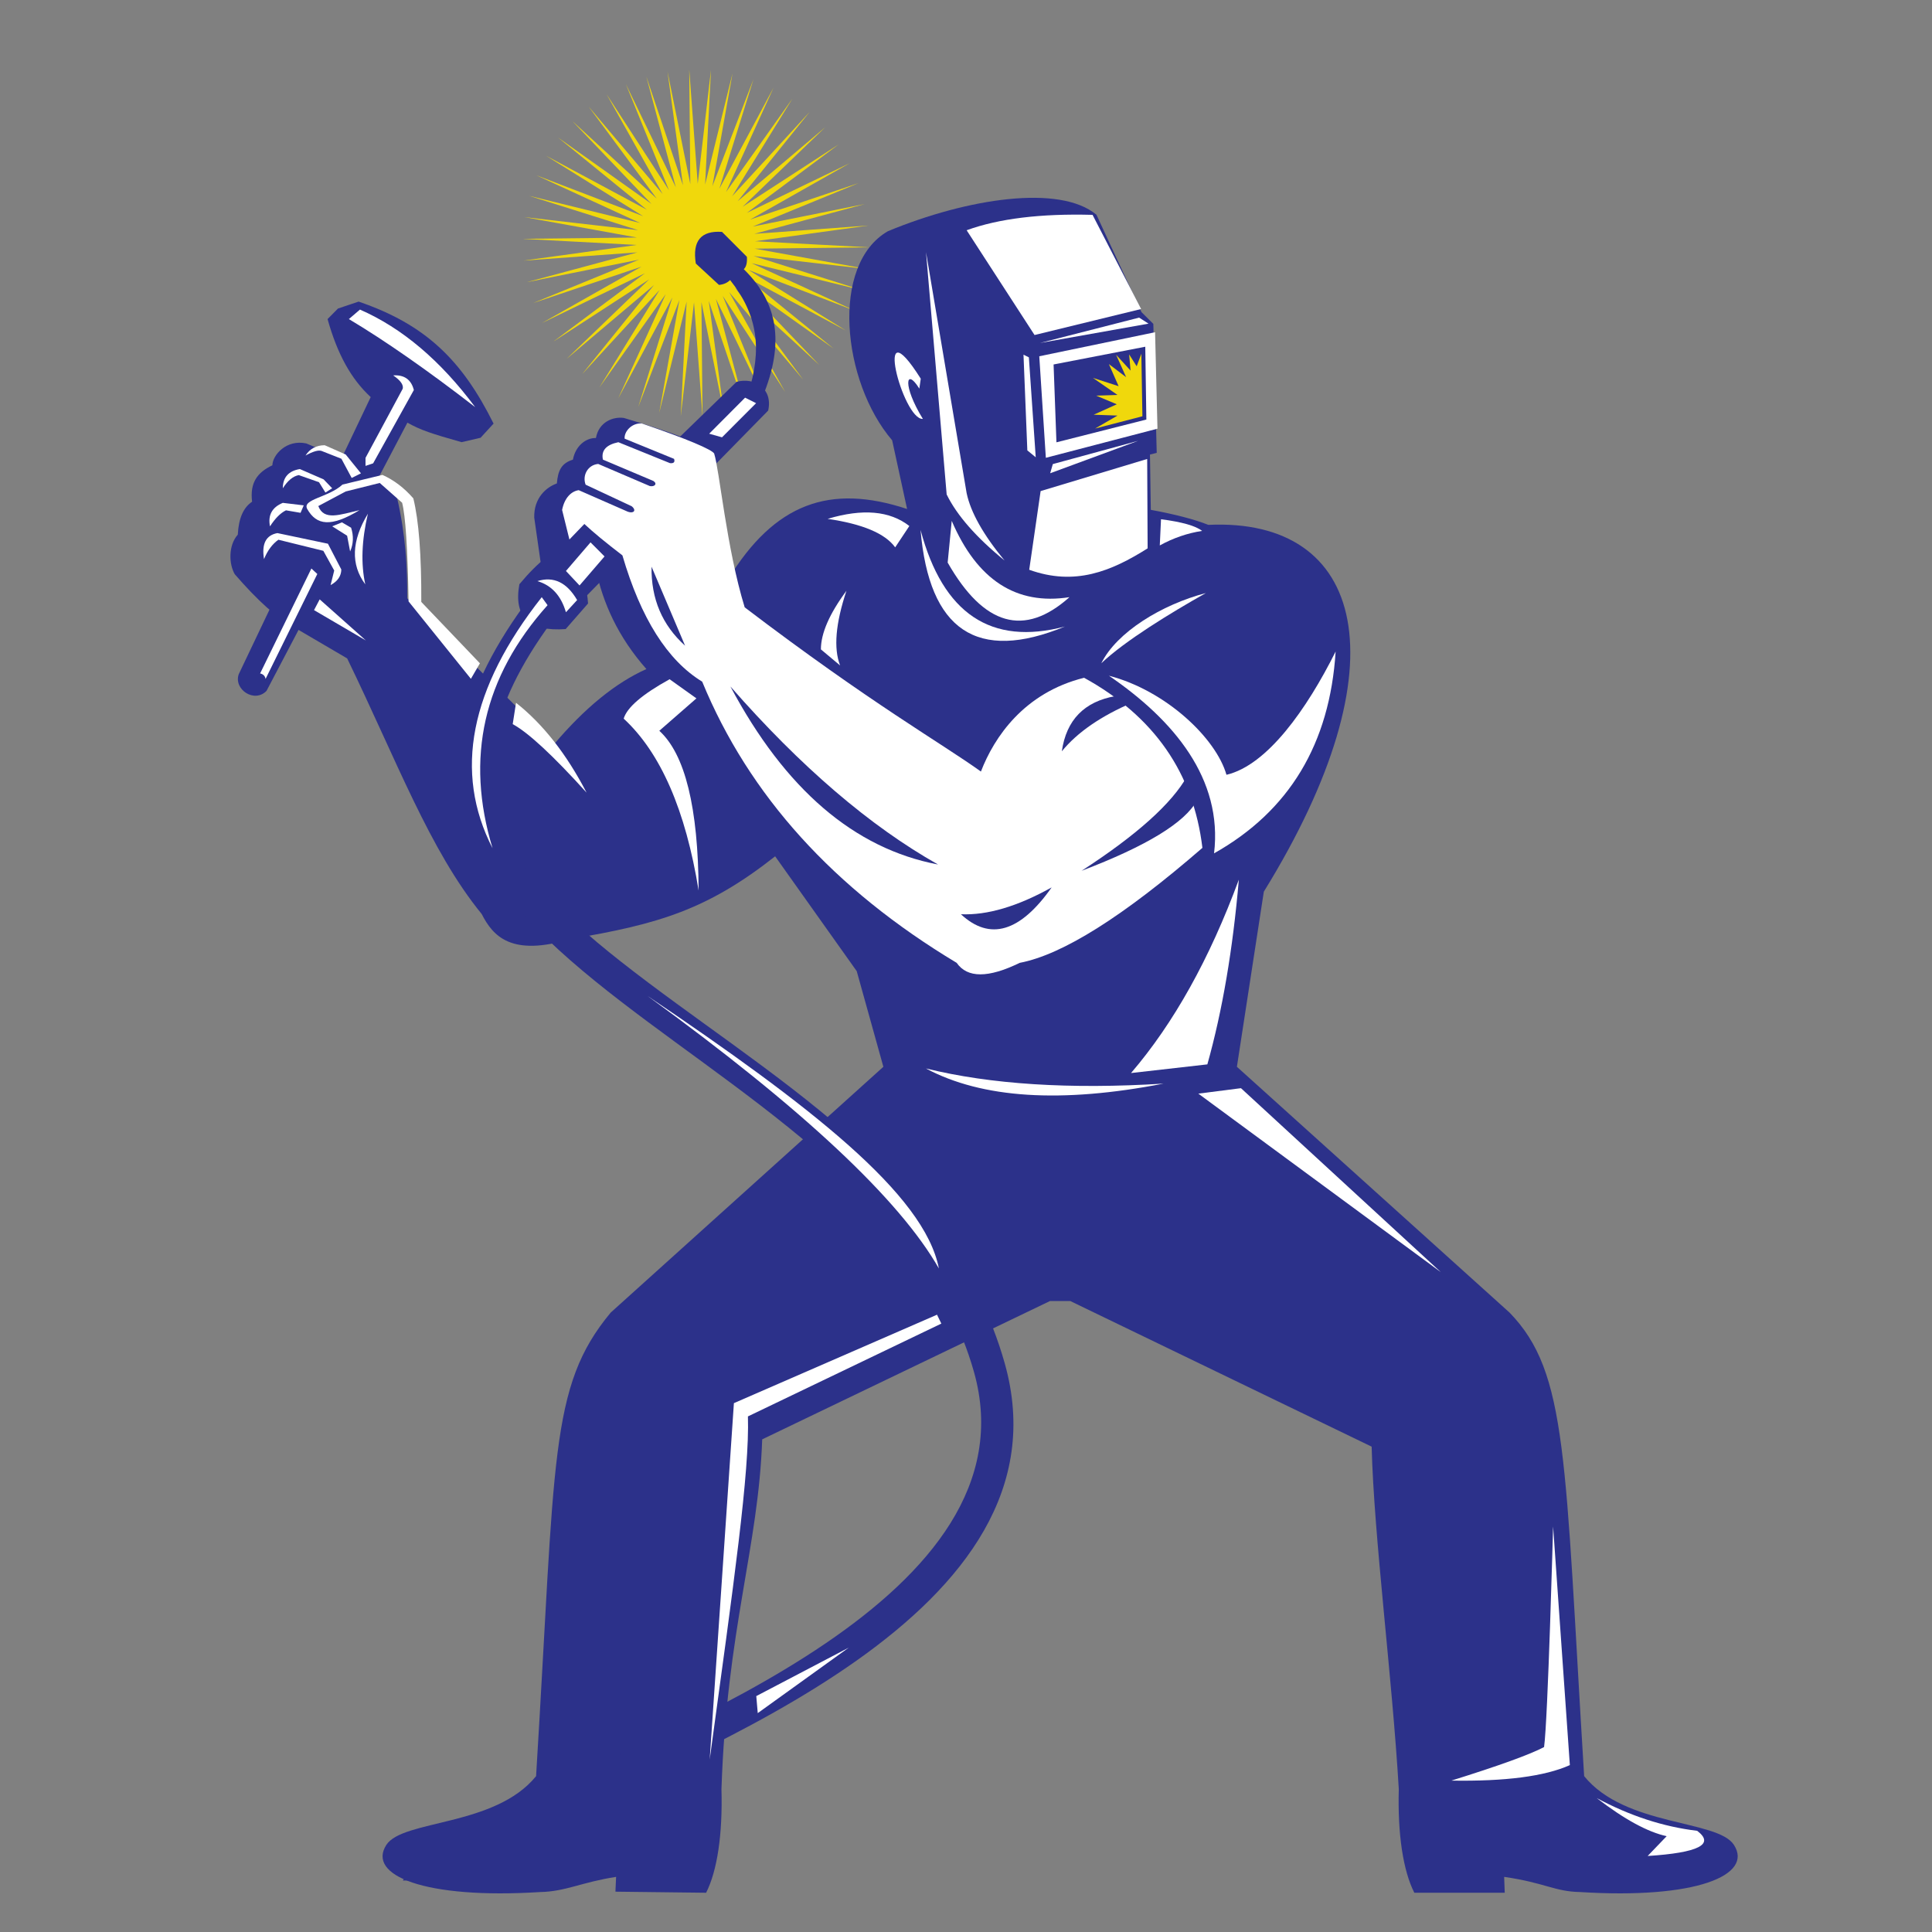 <?xml version="1.0" encoding="UTF-8"?>
<svg data-bbox="44.709 13.484 292.467 353.893" xmlns="http://www.w3.org/2000/svg" height="500" viewBox="0 0 375 375" width="500" data-type="color">
    <rect x="0" y="0" width="375" height="375" fill="#808080" stroke="none"/>
    <g>
        <defs>
            <clipPath id="0db93101-df00-474f-9367-1c0090c23e9a">
                <path d="M101 13.469h68V81h-68Zm0 0"/>
            </clipPath>
            <clipPath id="1fcf6a0a-021f-4185-a908-18216135078a">
                <path d="M49.426 38.309h287.75v326.894H49.426Zm0 0"/>
            </clipPath>
            <clipPath id="debe3426-8577-4bdb-a021-d0b8020d68f4">
                <path d="M78 106h119v259.219H78Zm0 0"/>
            </clipPath>
            <clipPath id="939a9044-bf5d-4066-a12b-7ff31f875ae7">
                <path d="M46.176 58H96v78H46.176Zm0 0"/>
            </clipPath>
        </defs>
        <g clip-path="url(#0db93101-df00-474f-9367-1c0090c23e9a)">
            <path fill-rule="evenodd" d="M152.406 76.094 140.277 57.43l8.38 20.61-9.704-20.036 5.734 21.5-7.117-21.098 2.996 22.051-4.418-21.824.211 22.25-1.652-22.211-2.574 22.11 1.14-22.243-5.32 21.606 3.914-21.918-7.984 20.77 6.625-21.259-10.516 19.602 9.235-20.258-12.891 18.129L128.03 56.27l-15.05 16.37 13.972-17.324-16.98 14.344L126 54.23l-18.645 12.106 17.832-13.3-20.007 9.667 19.355-10.953-21.062 7.078 20.574-8.437-21.781 4.379 21.464-5.786-22.152 1.606 22.02-3.047-22.184-1.184 22.227-.257-21.86-3.961 22.086 2.535L102.672 38l21.594 5.29-20.188-9.282 20.762 7.957-18.867-11.746 19.601 10.504-17.25-14.024 18.133 12.883-15.36-16.078 16.383 15.055-13.23-17.875 14.367 16.988-10.89-19.395 12.128 18.66-8.375-20.609 9.7 20.04-5.73-21.5 7.116 21.097-3-22.05 4.422 21.823-.21-22.254 1.652 22.207L138 13.586l-1.137 22.242 5.32-21.605-3.91 21.922 7.977-20.77-6.625 21.258 10.516-19.606-9.227 20.262 12.883-18.129-11.695 18.938 15.05-16.368-13.968 17.325 16.984-14.352-16.031 15.434 18.64-12.102-17.832 13.297 20.012-9.668-19.355 10.953 21.058-7.078-20.57 8.438 21.781-4.38-21.469 5.79 22.16-1.61-22.019 3.047 22.184 1.184-22.235.258 21.863 3.96-22.085-2.535 21.19 6.676-21.593-5.289 20.192 9.285-20.762-7.96 18.867 11.745-19.605-10.503 17.254 14.023-18.133-12.879 15.363 16.074L142.66 55.81l13.23 17.879-14.367-16.997 10.883 19.403" fill="#f0d80c" data-color="1"/>
        </g>
        <g transform="matrix(1.018 0 0 1.007 -5.957 -.256)" clip-path="url(#1fcf6a0a-021f-4185-a908-18216135078a)">
            <path fill-rule="evenodd" d="m225.273 98.527-.16-10.656 1.29-.328-.65-24.86-2.253-2.261-8.594-18.781c-6.984-5.883-24.554-3.184-39.754 3.175-11.035 6.414-8.757 29.008.805 40.309l2.848 13.238c-14.657-4.898-25.239-1.172-34.164 13.598-2.164-10.363-3.559-21.02-4.59-25.191-.938-1.211-5.863-3.122-15.254-5.957-2.055-.293-4.777.777-5.32 3.867-1.95-.043-3.914 1.554-4.387 4.175-2.188.668-2.856 2.09-3.063 4.586-1.992.704-4.422 2.782-4.312 6.59l1.223 8.637 10.5 1.215c1.367 6.617 4.257 13.144 9.66 19.332-5.86 2.648-11.723 7.476-17.594 14.472l-28-28.101c.023-6.086-.324-12.219-1.922-19.3-1.367-2.231-4.055-4.356-7.336-6.306l-9.992-4.253c-3.793-.832-6.434 2.238-6.469 4.214-2.887 1.375-4.312 3.364-3.867 7.02-1.664 1.113-2.574 3.227-2.723 6.34-1.836 2.097-1.71 5.672-.582 7.633 4.348 5.082 8.09 8.476 11.223 10.18l10.207 6.046c9.414 19.598 15.742 37 25.648 49.266 2.164 4.3 5.657 8.289 17.055 4.789 16.695-2.82 26.047-5.664 38.899-15.906l15.558 22.14 5.078 18.43-51.988 47.375c-11.79 14.351-10.496 28.004-14.227 89.351-7.832 9.766-25.41 8.352-28.546 13.247-3.766 5.867 7.273 10.507 29.359 9.093 4.812-.093 7.883-1.902 14.441-2.922l-.125 2.852 17.29.207c2.128-4.25 3.163-11.266 2.925-19.965 1.024-30.855 7.067-46.703 7.766-67.426l54.879-26.664h3.86l57.464 28.07c.45 17.567 3.91 44.231 5.176 66.02-.239 8.7.828 15.715 2.96 19.965h17.239l-.11-3.059c7.758 1.133 9.63 2.829 14.438 2.922 22.09 1.414 33.133-3.226 29.367-9.093-3.136-4.895-20.722-3.48-28.554-13.247-3.727-61.347-3.063-77.742-14.223-89.351l-51.985-47.375 5.133-33.754c26.907-44.043 19.118-72.11-10.582-70.703-2.656-1.063-6.312-2.027-10.965-2.895" fill="#2c318a" data-color="2"/>
        </g>
        <g clip-path="url(#debe3426-8577-4bdb-a021-d0b8020d68f4)">
            <path d="M102.625 355.52c-2.223 1.078-11.613 5.574-16.406 9.5l-8.024-.008c3.66-6.73 16.395-12.496 21.72-15.082 29.741-14.465 101.433-40.18 89.12-83.68-19.64-69.39-150.324-79.629-78.469-159.61l4.614 4.16c-33.27 37.032-19.774 56.087 5.328 75.84 27.941 21.981 64 40.84 74.492 77.915 13.777 48.656-59.52 74.988-92.375 90.965" fill="#2c318a" data-color="2"/>
        </g>
        <path fill-rule="evenodd" d="m111.52 118.027 37.585-38.34c.95-4.265-2.636-6.519-6.132-5.574l-36.516 35.41c2.113 1.625 5.531 3.165 5.063 8.504" fill="#2c318a" data-color="2"/>
        <path fill-rule="evenodd" d="M141.715 54.36c5.465 6.867 6.2 13.558 3.492 22.015l2.379 1.645c4.59-10.43 3.973-18.747-3.215-25.766.48-.465.684-1.27.598-2.41l-4.824-4.832c-4.09-.285-5.79 1.765-5.086 6.14l4.492 4.149c.87-.074 1.594-.387 2.164-.942" fill="#2c318a" data-color="2"/>
        <g clip-path="url(#939a9044-bf5d-4066-a12b-7ff31f875ae7)">
            <path fill-rule="evenodd" d="M79.074 82.04 51.73 134.101c-2.37 2.437-6.421-.305-5.39-3.239l25.613-53.789c-3.855-3.566-6.476-8.379-8.375-15.14l2.024-2.047 4.007-1.344c13.024 4.453 20.086 11.395 26.192 23.676l-2.52 2.75-3.68.855c-5.816-1.64-7.933-2.328-10.527-3.785" fill="#2c318a" data-color="2"/>
        </g>
        <path fill-rule="evenodd" d="m221.488 59.98-9.425-18.277c-10.067-.273-18.211.723-24.438 2.988l13.18 20.336 20.683-5.047" fill="#ffffff" data-color="3"/>
        <path fill-rule="evenodd" d="m224.2 64.484-22.477 4.668 1.273 19.707 21.668-5.652-.465-18.723" fill="#ffffff" data-color="3"/>
        <path fill-rule="evenodd" d="m221.105 61.648 1.825 1.172-21.075 3.75 19.25-4.922" fill="#ffffff" data-color="3"/>
        <path fill-rule="evenodd" d="m222.668 89.086.086 17.348c-7.086 4.476-14.129 7.347-22.984 4.156l2.214-15.27 20.684-6.234" fill="#ffffff" data-color="3"/>
        <path fill-rule="evenodd" d="m179.742 48.953 4.004 47.02c1.98 4.047 5.727 8.324 11.234 12.82-4.125-4.996-6.578-9.356-7.359-13.082l-7.879-46.758" fill="#ffffff" data-color="3"/>
        <path fill-rule="evenodd" d="m178.719 73.504-.278 1.926c-2.652-4.262-3.316-.618.688 5.879-3.93.277-9.867-22.797-.41-7.805" fill="#ffffff" data-color="3"/>
        <path fill-rule="evenodd" d="m184.73 101.102-.789 8.093c7.012 12.297 14.891 14.535 23.641 6.715-10.3 1.617-17.922-3.316-22.852-14.808" fill="#ffffff" data-color="3"/>
        <path fill-rule="evenodd" d="M259.246 126.46c-1.133 17.907-9 30.966-23.598 39.173 1.727-14.446-7.78-25.852-20.402-34.477 11.117 2.906 20.809 12.184 22.809 19.23 7.941-1.859 15.62-12.784 21.191-23.925" fill="#ffffff" data-color="3"/>
        <path fill-rule="evenodd" d="M190.395 149.758c2.574-6.684 8.375-15.297 20.027-18.203 13.57 7.468 21.223 18.472 22.965 33.015-15.328 13.293-27.149 20.735-35.461 22.317-6.098 2.976-10.176 2.976-12.235 0-23.84-14.313-40.308-32.504-49.398-54.582-6.742-4.106-11.906-12.278-15.484-24.508-3.227-2.473-5.692-4.504-7.387-6.094l-2.899 3.012-1.418-5.738c.454-2.305 1.739-3.618 3.223-3.836l9.555 4.191c1.094.387 1.73-.25.73-1.07l-8.945-4.188c-.684-1.804.422-3.84 2.441-4.023l10.032 4.297c.93.172 1.5-.45.683-.993l-9.8-4.144c-.372-1.762.628-2.887 2.996-3.379l10.027 4.066c.738.07 1-.207.789-.835l-9.594-3.918c-.133-1.278 1.262-3.06 3.305-2.961 9.008 3.074 13.566 5.066 14.066 5.832 1.04 3.207 2.383 18.328 5.93 29.867 24.594 18.719 38.289 26.426 45.852 31.875" fill="#ffffff" data-color="3"/>
        <path fill-rule="evenodd" d="M163.844 108.027c-5.305 4.809-6.836 10.942-4.61 18.38l7.028 6.323c-3.98-7.246-4.793-15.48-2.418-24.703" fill="#2c318a" data-color="2"/>
        <path fill-rule="evenodd" d="M178.676 102.852c1.664 19.527 11 25.777 28.023 18.757-14.328 3.786-23.672-2.468-28.023-18.757" fill="#ffffff" data-color="3"/>
        <path fill-rule="evenodd" d="M240.457 170.742c-1.156 13.508-3.195 25.461-6.11 35.852l-14.816 1.683c8.274-9.64 15.25-22.152 20.926-37.535" fill="#ffffff" data-color="3"/>
        <path fill-rule="evenodd" d="m93.152 128.75-11.379-11.914c.036-9.086-.48-15.785-1.546-20.102-1.774-2.039-3.77-3.558-5.993-4.554l-7.757 1.875c-2.696 2.515-7.934 2.824-6.832 4.761 1.804 3.157 4.593 3.563 10.128.207-3.812.872-6.886 2.102-7.988-.796l5.313-2.832 6.609-1.653 4.344 3.836c.656 2.5 1.074 8.883 1.25 19.152l12.101 15.028 1.75-3.008" fill="#ffffff" data-color="3"/>
        <path fill-rule="evenodd" d="m63.023 86.418 4.07 1.793 2.966 3.664-1.797.895-1.996-3.727-3.86-1.52c-.613-.203-1.648.094-3.105.895.851-1.324 2.094-1.992 3.722-2" fill="#ffffff" data-color="3"/>
        <path fill-rule="evenodd" d="m58.2 91.043 4.616 2.004 1.657 1.726-1.309.829-1.242-2.004-3.93-1.38c-1.11.208-2.144 1.06-3.101 2.555.015-2.125 1.12-3.37 3.308-3.73" fill="#ffffff" data-color="3"/>
        <path fill-rule="evenodd" d="m58.957 98.09-4.066-.485c-2.09.868-2.918 2.391-2.485 4.56 1.012-1.563 2.047-2.603 3.102-3.11l2.828.484.621-1.45" fill="#ffffff" data-color="3"/>
        <path fill-rule="evenodd" d="m53.844 103.473 9.808 2.062 2.598 5.008c-.023 1.277-.719 2.285-2.082 3.02l.703-2.825-2.113-3.824-8.723-2.152c-1.172.832-2.105 2.086-2.789 3.758-.492-2.957.371-4.641 2.598-5.047" fill="#ffffff" data-color="3"/>
        <path fill-rule="evenodd" d="m66.367 101.39 1.785 1.04c.512 1.613.45 3.148-.195 4.61l-.582-3.06-2.895-1.824 1.887-.765" fill="#ffffff" data-color="3"/>
        <path fill-rule="evenodd" d="M129.969 131.84c-5.297 2.922-8.266 5.469-8.914 7.644 7.172 6.63 12.023 17.754 14.547 33.368-.086-16.122-2.63-26.457-7.63-31.008l7.204-6.29-5.207-3.714" fill="#ffffff" data-color="3"/>
        <path fill-rule="evenodd" d="M100.16 136.414c5.238 4.129 9.8 9.941 13.692 17.434-6.551-7.243-11.332-11.668-14.336-13.293l.644-4.14" fill="#ffffff" data-color="3"/>
        <path fill-rule="evenodd" d="M105.969 108.234c-1.578 1.22-3.297 2.938-5.16 5.168-1.145 6.32 1.847 9.223 8.988 8.7l4.344-4.965c-.371-5.934-3.094-8.903-8.172-8.903" fill="#2c318a" data-color="2"/>
        <path fill-rule="evenodd" d="m114.621 105.273 2.719 2.73-4.852 5.634-2.64-2.809 4.773-5.555" fill="#ffffff" data-color="3"/>
        <path fill-rule="evenodd" d="m112.02 116.473-2.172 2.363c-.95-3.223-2.793-5.238-5.543-6.043 3.144-.977 5.715.246 7.715 3.68" fill="#ffffff" data-color="3"/>
        <path fill-rule="evenodd" d="m146.754 78.258-6.613 6.625-2.489-.7 6.97-6.996 2.132 1.07" fill="#ffffff" data-color="3"/>
        <path fill-rule="evenodd" d="M141.77 133.242c10.62 19.953 24.054 31.473 40.304 34.559-13.234-7.465-26.668-18.985-40.304-34.559" fill="#2c318a" data-color="2"/>
        <path fill-rule="evenodd" d="M230.469 150.582c-2.977 5.352-9.82 11.496-20.535 18.438 12.593-4.793 20.054-9.344 22.39-13.653l-1.855-4.785" fill="#2c318a" data-color="2"/>
        <path fill-rule="evenodd" d="M216.535 135.105c-6.082 1.063-9.562 4.641-10.437 10.723 3.02-3.695 7.62-6.867 13.812-9.504l-3.375-1.219" fill="#2c318a" data-color="2"/>
        <path fill-rule="evenodd" d="M204.125 172.246c-6.125 8.688-11.996 10.422-17.61 5.207 5.114.223 10.985-1.516 17.61-5.207" fill="#2c318a" data-color="2"/>
        <path fill-rule="evenodd" d="M126.465 109.996c-.102 6.227 2.066 11.336 6.508 15.332l-6.508-15.332" fill="#2c318a" data-color="2"/>
        <path fill-rule="evenodd" d="M222.297 67.3 204.5 70.743l.555 15.11 17.453-4.422-.211-14.13" fill="#2c318a" data-color="2"/>
        <path fill-rule="evenodd" d="m216.906 76.66-4.761-3.308 4.976 1.605-1.887-4.285 3.348 2.539-1.95-4.352 2.81 3.07-.278-3.14 1.465 2.305.906-2.442.207 12.149-9.18 2.379 4.344-2.516-4.62-.168 4.484-2.023-3.997-1.676 4.133-.137" fill="#f0d80c" data-color="1"/>
        <path fill-rule="evenodd" d="m199.703 69.36 1.332 19.398-1.629-1.336-.746-18.578 1.043.515" fill="#ffffff" data-color="3"/>
        <path fill-rule="evenodd" d="m220.902 85.566-16.55 4.512-.516 1.781 17.066-6.293" fill="#ffffff" data-color="3"/>
        <path fill-rule="evenodd" d="m240.871 211.215 38.805 35.715-47.082-34.657 8.277-1.058" fill="#ffffff" data-color="3"/>
        <path fill-rule="evenodd" d="M309.926 349.008c6.437 3.449 12.933 5.57 19.496 6.351 3.469 2.625.262 4.258-9.613 4.887l3.691-3.844c-3.688-.8-8.21-3.27-13.574-7.394" fill="#ffffff" data-color="3"/>
        <path fill-rule="evenodd" d="m142.449 272.35 39.426-17.168.836 1.727-37.54 18.015c.333 10.84-2.695 32.024-7.421 66.606l4.699-69.18" fill="#ffffff" data-color="3"/>
        <path fill-rule="evenodd" d="m67.715 61.934 2.152-1.844c8.184 3.582 15.637 9.89 22.363 18.933-9.347-7.222-17.52-12.918-24.515-17.09" fill="#ffffff" data-color="3"/>
        <path fill-rule="evenodd" d="m80.328 75.703-7.902 14.23-1.48.497v-1.555l7.222-13.418c.184-.754-.43-1.621-1.852-2.594 2.157-.14 3.496.809 4.012 2.84" fill="#ffffff" data-color="3"/>
        <path fill-rule="evenodd" d="m61.59 111.41-10.04 20.363c-.112-.582-.468-.933-1.062-1.058l9.953-20.367 1.149 1.062" fill="#ffffff" data-color="3"/>
        <path fill-rule="evenodd" d="m105.152 115.91 1.13 1.555c-12.458 13.914-16.012 29.644-10.677 47.18-7.59-14.79-4.406-31.036 9.547-48.735" fill="#ffffff" data-color="3"/>
        <path fill-rule="evenodd" d="M125.668 193.3c31.508 21.262 53.773 38.47 56.57 52.91-7.66-13.437-26.515-31.07-56.57-52.91" fill="#ffffff" data-color="3"/>
        <path fill-rule="evenodd" d="m146.793 329.21.285 3.306 17.664-12.711-17.949 9.406" fill="#ffffff" data-color="3"/>
        <path fill-rule="evenodd" d="M234.05 115.113c-8.562 2.242-17.288 7.578-20.284 13.621 4.59-4.347 13.312-9.691 20.285-13.62" fill="#ffffff" data-color="3"/>
        <path fill-rule="evenodd" d="m225.352 100.785-.239 5.082c2.645-1.453 5.383-2.387 8.211-2.816-1.234-.98-3.89-1.739-7.972-2.266" fill="#ffffff" data-color="3"/>
        <path fill-rule="evenodd" d="m176.504 102.098-2.75 4.144c-1.945-2.691-6.316-4.535-13.11-5.531 6.778-2.035 12.067-1.574 15.86 1.387" fill="#ffffff" data-color="3"/>
        <path fill-rule="evenodd" d="M164.293 114.672c-3.297 4.457-4.953 8.25-4.957 11.375l3.726 3.117c-1.289-3.328-.878-8.16 1.231-14.492" fill="#ffffff" data-color="3"/>
        <path fill-rule="evenodd" d="m301.457 296.285 3.25 46.32c-4.86 2.18-12.523 3.18-22.996 3.008 9.23-2.886 15.226-5.054 17.992-6.508.742-5.261 1.754-42.82 1.754-42.82" fill="#ffffff" data-color="3"/>
        <path fill-rule="evenodd" d="M179.719 207.387c10.89 5.82 26.265 6.8 46.125 2.941-18.188 1.133-33.563.152-46.125-2.941" fill="#ffffff" data-color="3"/>
        <path fill-rule="evenodd" d="M71.41 99.71c-3.191 5.278-3.36 9.853-.508 13.716-.875-3.98-.707-8.551.508-13.715" fill="#ffffff" data-color="3"/>
        <path fill-rule="evenodd" d="m60.953 118.422 10.067 5.894-8.97-7.98-1.097 2.086" fill="#ffffff" data-color="3"/>
    </g>
</svg>
